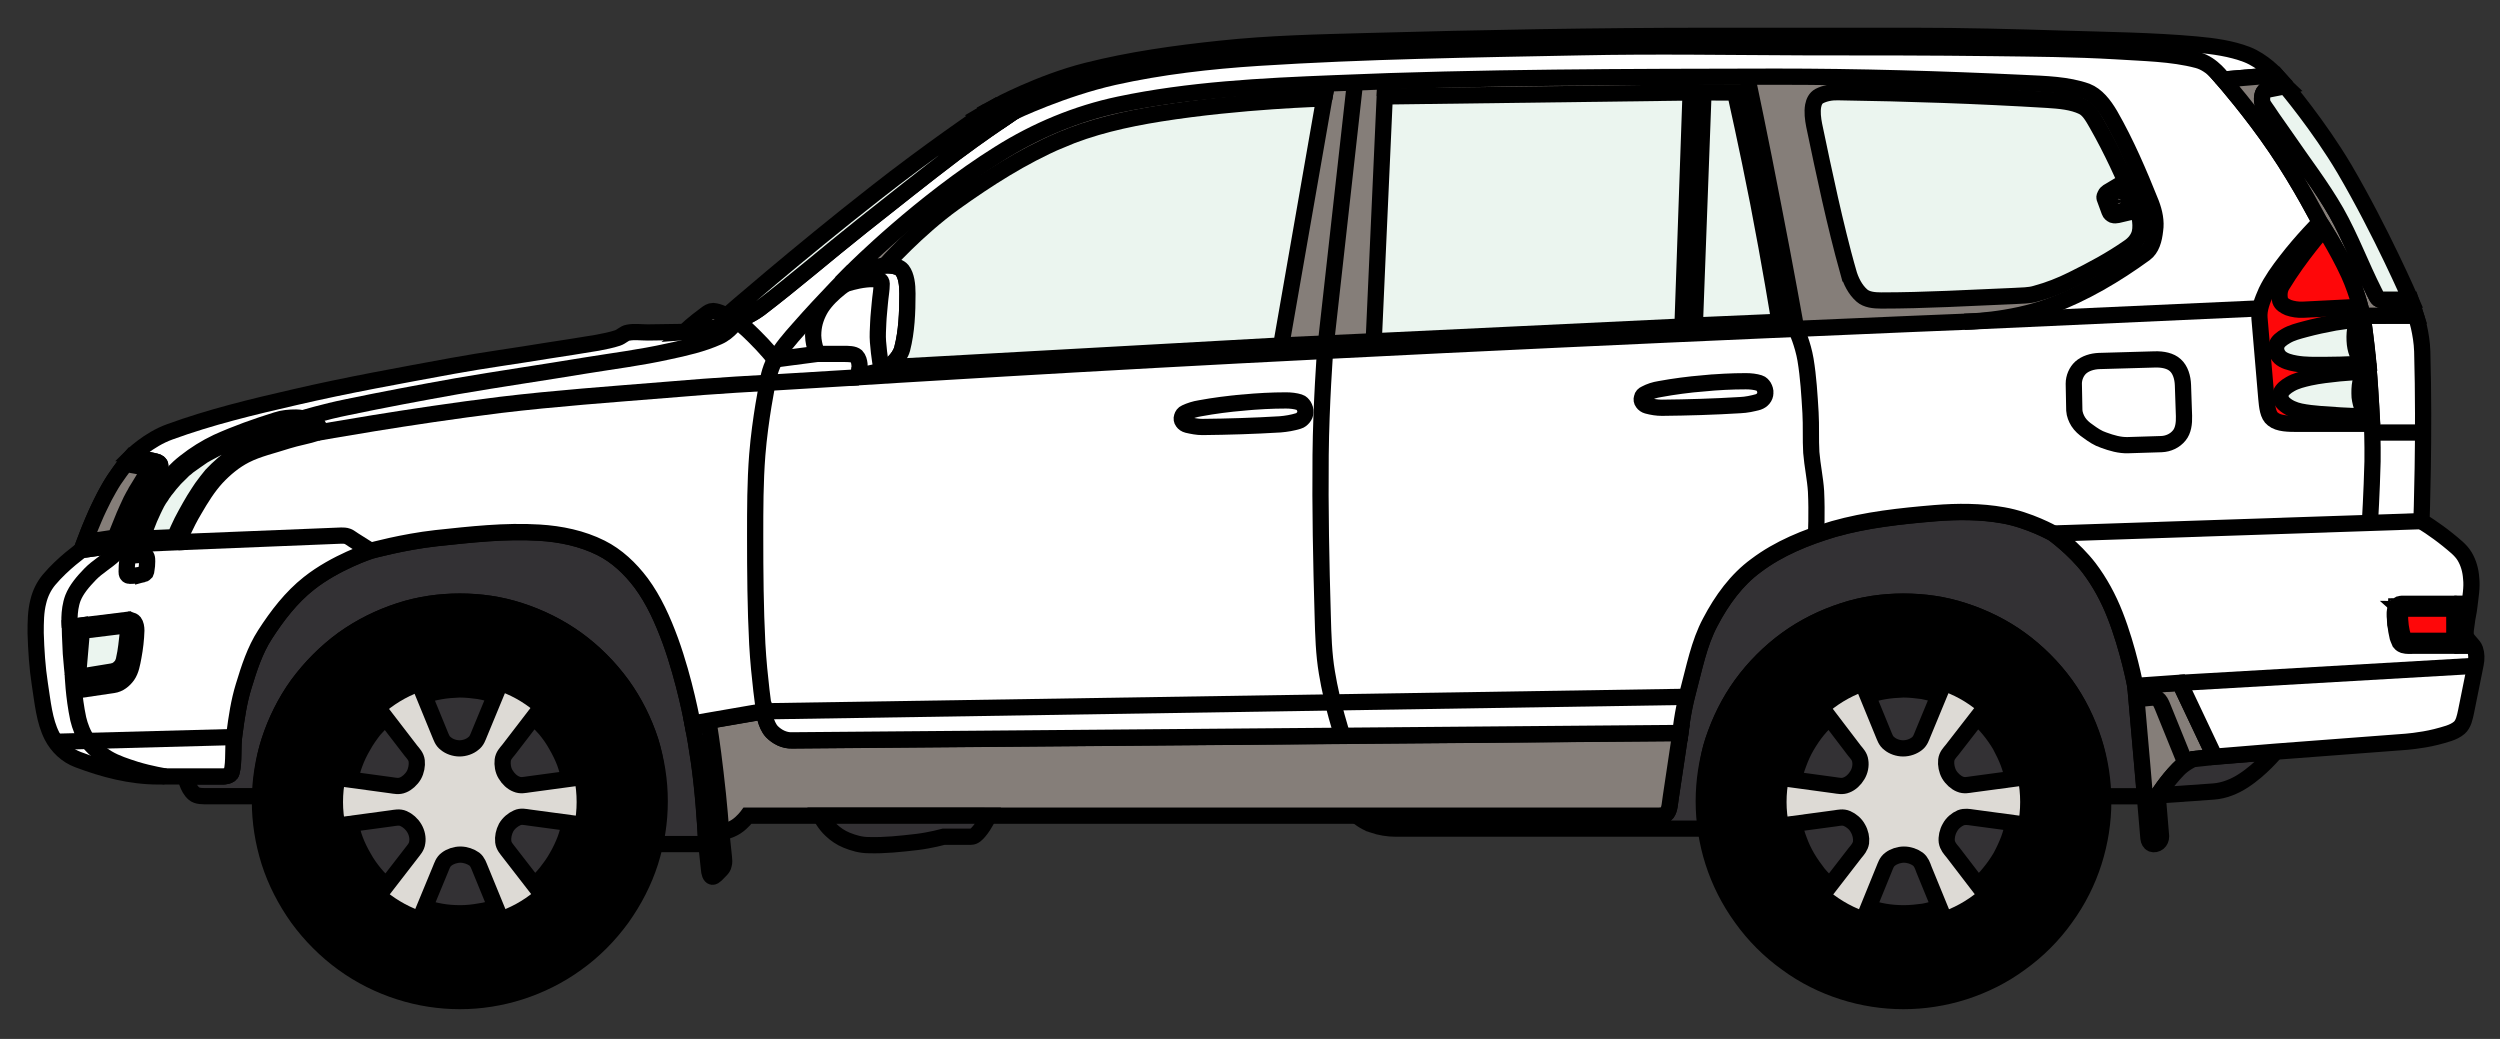 <svg height="32" viewBox="0 0 77 32" width="77" xmlns="http://www.w3.org/2000/svg"><rect x="0" y="0" width="77" height="32" fill="#333333" stroke="none"/><g fill="none" fill-rule="evenodd" transform="translate(1 1)"><path d="m41.27 24.399c-.259-.081-.478-.275-.478-.275h9.226c.138 0 .267-.008.324-.081.089-.121.089-.316.121-.51l.292-1.952s.065-.632.227-1.239c.203-.753.348-1.531.697-2.179.356-.68.81-1.304 1.409-1.742.697-.527 1.531-.867 2.398-1.126.996-.283 2.049-.397 3.11-.486.705-.057 1.409-.057 2.098.065.802.138 1.547.559 1.547.559s.64.462 1.102 1.061c.332.437.599.931.802 1.45.413 1.053.624 2.187.624 2.187l.3 3.394h-1.328s.008-.891-.259-1.701c-.203-.616-.478-1.207-.859-1.734-.389-.535-.867-1.012-1.401-1.401-.526-.381-1.118-.672-1.742-.875-.591-.195-1.223-.284-1.855-.284-.624 0-1.256.089-1.847.284-.624.203-1.215.494-1.741.875-.535.389-1.012.867-1.401 1.401-.381.527-.664 1.118-.875 1.734-.17.502-.203 1.045-.243 1.588-.04.551.032 1.11.032 1.11h-9.55c-.251 0-.494-.041-.729-.121" fill="#333134"/><path d="m41.27 24.399c-.259-.081-.478-.275-.478-.275h9.226c.138 0 .267-.008.324-.081.089-.121.089-.316.121-.51l.292-1.952s.065-.632.227-1.239c.203-.753.348-1.531.697-2.179.356-.68.81-1.304 1.409-1.742.697-.527 1.531-.867 2.398-1.126.996-.283 2.049-.397 3.11-.486.705-.057 1.409-.057 2.098.065.802.138 1.547.559 1.547.559s.64.462 1.102 1.061c.332.437.599.931.802 1.45.413 1.053.624 2.187.624 2.187l.3 3.394h-1.328s.008-.891-.259-1.701c-.203-.616-.478-1.207-.859-1.734-.389-.535-.867-1.012-1.401-1.401-.526-.381-1.118-.672-1.742-.875-.591-.195-1.223-.284-1.855-.284-.624 0-1.256.089-1.847.284-.624.203-1.215.494-1.741.875-.535.389-1.012.867-1.401 1.401-.381.527-.664 1.118-.875 1.734-.17.502-.203 1.045-.243 1.588-.04.551.032 1.11.032 1.11h-9.55c-.251 0-.494-.041-.729-.121z" stroke="#000" stroke-width=".5"/><path d="m64.768 20.13 1.369-.097 1.077 2.276-.672.073s-.267.121-.454.316c-.356.364-.632.802-.632.802l.105 1.264c0 .073-.032.146-.081.186-.057.048-.138.065-.203.041-.057-.024-.097-.097-.105-.17-.13-1.563-.267-3.127-.405-4.69" fill="#857e79"/><path d="m64.768 20.13 1.369-.097 1.077 2.276-.672.073s-.267.121-.454.316c-.356.364-.632.802-.632.802l.105 1.264c0 .073-.032.146-.081.186-.057.048-.138.065-.203.041-.057-.024-.097-.097-.105-.17-.13-1.563-.267-3.127-.405-4.69z" stroke="#000" stroke-width=".5"/><path d="m68.097 23.046c.551-.356.988-.891.988-.891l-1.871.154-.672.073s-.267.121-.454.316c-.356.364-.632.802-.632.802l1.717-.121c.332-.024.648-.154.923-.332" fill="#333134"/><path d="m68.097 23.046c.551-.356.988-.891.988-.891l-1.871.154-.672.073s-.267.121-.454.316c-.356.364-.632.802-.632.802l1.717-.121c.332-.024.648-.154.923-.332z" stroke="#000" stroke-width=".5"/><path d="m5.873 22.916s.227 0 .259-.129c.089-.332.024-.769.089-1.183.065-.502.138-.996.283-1.466.17-.559.348-1.11.656-1.588.381-.591.81-1.15 1.353-1.579.826-.656 1.904-1.004 1.904-1.004s.996-.276 2.017-.389c1.061-.113 2.13-.235 3.175-.17.664.04 1.32.178 1.903.47.486.243.899.632 1.239 1.085.389.527.664 1.142.899 1.782.446 1.231.68 2.543.68 2.543s.178.899.275 1.806c.105.948.146 1.903.146 1.903h-1.596s.162-.688.138-1.369c-.024-.616-.081-1.231-.259-1.806-.202-.615-.494-1.207-.875-1.733-.389-.535-.867-1.012-1.409-1.401-.526-.381-1.11-.672-1.733-.875-.599-.195-1.223-.284-1.855-.284-.624 0-1.255.089-1.855.284-.616.202-1.207.494-1.733.875-.543.389-1.012.867-1.409 1.401-.381.527-.664 1.118-.867 1.733-.267.81-.267 1.701-.267 1.701h-1.612c-.17 0-.348.008-.446-.081-.203-.17-.259-.527-.259-.527z" fill="#333134"/><path d="m5.873 22.916s.227 0 .259-.129c.089-.332.024-.769.089-1.183.065-.502.138-.996.283-1.466.17-.559.348-1.11.656-1.588.381-.591.81-1.15 1.353-1.579.826-.656 1.904-1.004 1.904-1.004s.996-.276 2.017-.389c1.061-.113 2.13-.235 3.175-.17.664.04 1.32.178 1.903.47.486.243.899.632 1.239 1.085.389.527.664 1.142.899 1.782.446 1.231.68 2.543.68 2.543s.178.899.275 1.806c.105.948.146 1.903.146 1.903h-1.596s.162-.688.138-1.369c-.024-.616-.081-1.231-.259-1.806-.202-.615-.494-1.207-.875-1.733-.389-.535-.867-1.012-1.409-1.401-.526-.381-1.11-.672-1.733-.875-.599-.195-1.223-.284-1.855-.284-.624 0-1.255.089-1.855.284-.616.202-1.207.494-1.733.875-.543.389-1.012.867-1.409 1.401-.381.527-.664 1.118-.867 1.733-.267.81-.267 1.701-.267 1.701h-1.612c-.17 0-.348.008-.446-.081-.203-.17-.259-.527-.259-.527z" stroke="#000" stroke-width=".5"/><path d="m22.535 20.908s.032.405.243.632c.162.162.381.275.616.267l27.362-.227-.292 1.952c-.032.194-.032.389-.121.51-.057.073-.186.081-.324.081h-27.994s-.154.211-.356.34c-.203.13-.453.178-.453.178l.081.77c.008.073.016.154-.008.227-.008.057-.049.113-.089.154-.105.105-.194.219-.259.211-.065-.008-.097-.121-.105-.243l-.081-.762s-.04-.956-.146-1.903c-.097-.907-.275-1.806-.275-1.806z" fill="#857e79"/><path d="m22.535 20.908s.032.405.243.632c.162.162.381.275.616.267l27.362-.227-.292 1.952c-.032.194-.032.389-.121.51-.057.073-.186.081-.324.081h-27.994s-.154.211-.356.34c-.203.13-.453.178-.453.178l.081.77c.008.073.016.154-.008.227-.008.057-.049.113-.089.154-.105.105-.194.219-.259.211-.065-.008-.097-.121-.105-.243l-.081-.762s-.04-.956-.146-1.903c-.097-.907-.275-1.806-.275-1.806z" stroke="#000" stroke-width=".5"/><path d="m3.791 13.213c.081.016.146.065.146.121 0 .073-.081.154-.13.251-.186.308-.397.607-.551.923-.3.615-.518 1.263-.518 1.263l-1.223.17s-.575.405-1.004.915c-.162.194-.275.429-.332.672-.081.316-.081.64-.081.972.016.526.049 1.053.129 1.571.089.567.138 1.134.373 1.596.17.332.454.599.802.729.794.3 1.62.518 2.47.518h2.001s.227 0 .259-.13c.089-.332.024-.769.089-1.183.065-.502.138-.996.283-1.466.17-.559.348-1.11.656-1.588.381-.591.81-1.15 1.353-1.579.826-.656 1.903-1.004 1.903-1.004s.996-.275 2.017-.389c1.061-.113 2.13-.235 3.175-.17.664.04 1.32.178 1.903.47.486.243.899.632 1.239 1.085.389.527.664 1.142.899 1.782.446 1.231.68 2.543.68 2.543l2.203-.381s.033.405.243.632c.162.162.381.275.616.267l27.362-.227s.065-.632.227-1.239c.202-.753.348-1.531.697-2.179.356-.68.81-1.304 1.409-1.741.697-.527 1.531-.867 2.398-1.126.996-.283 2.049-.397 3.11-.486.705-.057 1.41-.057 2.098.065.802.138 1.547.559 1.547.559s.64.462 1.102 1.061c.332.437.599.931.802 1.45.413 1.053.624 2.187.624 2.187l1.369-.097 1.077 2.276 1.871-.154 3.961-.3s.502-.032.988-.154c.267-.073.535-.129.713-.283.13-.113.17-.316.211-.51l.292-1.45c.032-.154.032-.316-.016-.454-.049-.146-.227-.251-.275-.397-.041-.121 0-.267.016-.413.016-.17.065-.34.081-.51.032-.292.089-.583.057-.867-.016-.243-.081-.478-.203-.68s-.324-.348-.518-.51c-.381-.308-.81-.575-.81-.575s.097-2.616.024-5.224c-.016-.559-.194-1.102-.194-1.102h-1.644s-.146-.664-.421-1.272c-.381-.834-.891-1.604-.891-1.604s-.608-1.191-1.353-2.284c-.745-1.102-1.628-2.114-1.628-2.114l1.628-.138s-.397-.437-.899-.632c-.486-.186-1.021-.259-1.555-.308-1.353-.121-2.722-.138-4.082-.178-1.547-.049-3.094-.089-4.641-.089h-6.261c-3.507 0-7.023.065-10.53.162-1.523.041-3.038.073-4.544.235-1.393.146-2.778.34-4.123.68-1.434.364-2.77 1.085-2.77 1.085l.518.178-.357.243s-.729.494-1.434 1.021c-.972.737-1.92 1.498-2.876 2.252-1.061.842-2.082 1.725-3.151 2.543-.316.235-.705.373-.705.373s-.275.138-.567.194c-.518.113-1.053.154-1.053.154s-.559.008-1.118.016c-.211 0-.421-.032-.616.008-.105.016-.194.121-.316.162-.195.065-.405.105-.616.146-.51.089-1.021.162-1.531.243-.972.162-1.96.292-2.932.47-1.628.3-3.256.591-4.86.964-1.312.3-2.616.616-3.856 1.069-.656.235-1.175.753-1.175.753z" fill="#fff"/><path d="m3.791 13.213c.081.016.146.065.146.121 0 .073-.081.154-.13.251-.186.308-.397.607-.551.923-.3.615-.518 1.263-.518 1.263l-1.223.17s-.575.405-1.004.915c-.162.194-.275.429-.332.672-.081.316-.081.64-.081.972.016.526.049 1.053.129 1.571.089.567.138 1.134.373 1.596.17.332.454.599.802.729.794.3 1.62.518 2.47.518h2.001s.227 0 .259-.13c.089-.332.024-.769.089-1.183.065-.502.138-.996.283-1.466.17-.559.348-1.11.656-1.588.381-.591.81-1.15 1.353-1.579.826-.656 1.903-1.004 1.903-1.004s.996-.275 2.017-.389c1.061-.113 2.13-.235 3.175-.17.664.04 1.32.178 1.903.47.486.243.899.632 1.239 1.085.389.527.664 1.142.899 1.782.446 1.231.68 2.543.68 2.543l2.203-.381s.033.405.243.632c.162.162.381.275.616.267l27.362-.227s.065-.632.227-1.239c.202-.753.348-1.531.697-2.179.356-.68.81-1.304 1.409-1.741.697-.527 1.531-.867 2.398-1.126.996-.283 2.049-.397 3.11-.486.705-.057 1.41-.057 2.098.065.802.138 1.547.559 1.547.559s.64.462 1.102 1.061c.332.437.599.931.802 1.45.413 1.053.624 2.187.624 2.187l1.369-.097 1.077 2.276 1.871-.154 3.961-.3s.502-.032.988-.154c.267-.073.535-.129.713-.283.13-.113.17-.316.211-.51l.292-1.45c.032-.154.032-.316-.016-.454-.049-.146-.227-.251-.275-.397-.041-.121 0-.267.016-.413.016-.17.065-.34.081-.51.032-.292.089-.583.057-.867-.016-.243-.081-.478-.203-.68s-.324-.348-.518-.51c-.381-.308-.81-.575-.81-.575s.097-2.616.024-5.224c-.016-.559-.194-1.102-.194-1.102h-1.644s-.146-.664-.421-1.272c-.381-.834-.891-1.604-.891-1.604s-.608-1.191-1.353-2.284c-.745-1.102-1.628-2.114-1.628-2.114l1.628-.138s-.397-.437-.899-.632c-.486-.186-1.021-.259-1.555-.308-1.353-.121-2.722-.138-4.082-.178-1.547-.049-3.094-.089-4.641-.089h-6.261c-3.507 0-7.023.065-10.53.162-1.523.041-3.038.073-4.544.235-1.393.146-2.778.34-4.123.68-1.434.364-2.77 1.085-2.77 1.085l.518.178-.357.243s-.729.494-1.434 1.021c-.972.737-1.92 1.498-2.876 2.252-1.061.842-2.082 1.725-3.151 2.543-.316.235-.705.373-.705.373s-.275.138-.567.194c-.518.113-1.053.154-1.053.154s-.559.008-1.118.016c-.211 0-.421-.032-.616.008-.105.016-.194.121-.316.162-.195.065-.405.105-.616.146-.51.089-1.021.162-1.531.243-.972.162-1.96.292-2.932.47-1.628.3-3.256.591-4.86.964-1.312.3-2.616.616-3.856 1.069-.656.235-1.175.753-1.175.753z" stroke="#000" stroke-width=".5"/><path d="m71.766 8.725s-.146-.664-.421-1.272c-.381-.834-.891-1.604-.891-1.604s-.607-1.191-1.353-2.284c-.745-1.102-1.628-2.114-1.628-2.114l1.628-.138.291.34-.575.113c-.113.024-.154.178-.146.324 0 .113.097.219.178.34.178.275.381.543.567.818.519.761 1.086 1.49 1.539 2.284.446.786.761 1.644 1.166 2.446.065.121.105.251.194.251h.931l.162.494z" fill="#857e79"/><path d="m71.766 8.725s-.146-.664-.421-1.272c-.381-.834-.891-1.604-.891-1.604s-.607-1.191-1.353-2.284c-.745-1.102-1.628-2.114-1.628-2.114l1.628-.138.291.34-.575.113c-.113.024-.154.178-.146.324 0 .113.097.219.178.34.178.275.381.543.567.818.519.761 1.086 1.49 1.539 2.284.446.786.761 1.644 1.166 2.446.065.121.105.251.194.251h.931l.162.494z" stroke="#000" stroke-width=".5"/><path d="m69.393 1.654-.575.113c-.113.024-.154.178-.146.324 0 .113.097.219.178.34.178.275.381.543.567.818.518.761 1.085 1.49 1.539 2.284.445.786.761 1.644 1.166 2.446.065.121.105.251.194.251h.931s-.899-2.082-2.033-4.018c-.794-1.345-1.823-2.56-1.823-2.56" fill="#ebf5ef"/><path d="m69.393 1.654-.575.113c-.113.024-.154.178-.146.324 0 .113.097.219.178.34.178.275.381.543.567.818.518.761 1.085 1.49 1.539 2.284.445.786.761 1.644 1.166 2.446.065.121.105.251.194.251h.931s-.899-2.082-2.033-4.018c-.794-1.345-1.823-2.56-1.823-2.56z" stroke="#000" stroke-width=".5"/><path d="m3.791 13.213c.081.016.146.065.146.121 0 .073-.081.154-.13.251-.186.308-.397.607-.551.923-.3.615-.518 1.263-.518 1.263l-1.223.17s.308-.915.753-1.742c.324-.608.786-1.142.786-1.142z" fill="#dddad5"/><path d="m3.791 13.213c.081.016.146.065.146.121 0 .073-.081.154-.13.251-.186.308-.397.607-.551.923-.3.615-.518 1.263-.518 1.263l-1.223.17s.308-.915.753-1.742c.324-.608.786-1.142.786-1.142z" stroke="#000" stroke-width=".5"/><path d="m3.621 13.423c-.008.008-.016.024-.024.041-.105.178-.219.356-.324.535-.024.041-.057.089-.081.13-.024.048-.049.097-.081.146-.024.04-.049.089-.073.138-.032.073-.073.154-.105.227-.032.081-.073.154-.105.235-.048.113-.089.227-.138.34-.049.113-.089.227-.13.34-.316.048-.632.097-.956.138.089-.235.186-.478.284-.705.097-.235.211-.462.324-.689.097-.178.194-.356.3-.518.113-.17.235-.332.356-.494z" fill="#857e79"/><path d="m3.621 13.423c-.008.008-.016.024-.024.041-.105.178-.219.356-.324.535-.024.041-.057.089-.081.13-.024.048-.049.097-.081.146-.024.04-.049.089-.073.138-.032.073-.073.154-.105.227-.032.081-.073.154-.105.235-.048.113-.089.227-.138.34-.049.113-.089.227-.13.34-.316.048-.632.097-.956.138.089-.235.186-.478.284-.705.097-.235.211-.462.324-.689.097-.178.194-.356.3-.518.113-.17.235-.332.356-.494z" stroke="#000" stroke-width=".5"/><path d="m21.125 9.073c-.518.113-1.053.154-1.053.154s.316-.292.664-.543c.073-.057.146-.105.227-.105.202.016.413.146.413.146l.316.154s-.275.138-.567.194" fill="#857e79"/><path d="m21.125 9.073c-.518.113-1.053.154-1.053.154s.316-.292.664-.543c.073-.057.146-.105.227-.105.202.016.413.146.413.146l.316.154s-.275.138-.567.194z" stroke="#000" stroke-width=".5"/><path d="m29.857 2.691s-.729.494-1.434 1.021c-.972.737-1.92 1.498-2.876 2.252-1.061.842-2.082 1.725-3.151 2.543-.316.235-.705.373-.705.373l-.316-.154s2.236-1.944 4.569-3.767c1.636-1.288 3.361-2.462 3.361-2.462z" fill="#ebf5ef"/><path d="m29.857 2.691s-.729.494-1.434 1.021c-.972.737-1.92 1.498-2.876 2.252-1.061.842-2.082 1.725-3.151 2.543-.316.235-.705.373-.705.373l-.316-.154s2.236-1.944 4.569-3.767c1.636-1.288 3.361-2.462 3.361-2.462z" stroke="#000" stroke-width=".5"/><path d="m71.937 10.159c-.065-.721-.17-1.434-.17-1.434s-.146-.664-.421-1.272c-.381-.834-.891-1.604-.891-1.604s-.559.559-1.037 1.183c-.235.3-.454.608-.615.94-.121.275-.235.551-.211.826l.211 2.47c.024.259.048.526.203.64.178.146.486.146.794.146h2.26s-.04-.948-.121-1.895" fill="#fe0709"/><path d="m71.937 10.159c-.065-.721-.17-1.434-.17-1.434s-.146-.664-.421-1.272c-.381-.834-.891-1.604-.891-1.604s-.559.559-1.037 1.183c-.235.3-.454.608-.615.94-.121.275-.235.551-.211.826l.211 2.47c.024.259.048.526.203.64.178.146.486.146.794.146h2.26s-.04-.948-.121-1.895z" stroke="#000" stroke-width=".5"/><path d="m62.241 15.432 11.34-.381" stroke="#000" stroke-linejoin="round" stroke-width=".5"/><path d="m61.22 18.688c.535.389 1.012.867 1.393 1.393.389.535.681 1.126.875 1.733.195.608.292 1.239.292 1.863 0 .632-.097 1.256-.292 1.871-.194.608-.486 1.191-.875 1.725-.381.535-.859 1.012-1.393 1.393-.527.389-1.118.68-1.725.875-.607.194-1.239.292-1.871.292-.624 0-1.255-.097-1.863-.292-.608-.194-1.199-.486-1.725-.875-.535-.381-1.012-.859-1.393-1.393-.389-.535-.68-1.118-.875-1.725-.195-.615-.292-1.239-.292-1.871 0-.624.097-1.256.292-1.863.194-.607.486-1.199.875-1.733.381-.527.859-1.005 1.393-1.393.526-.381 1.118-.672 1.725-.867.607-.203 1.239-.292 1.863-.292.632 0 1.264.089 1.871.292.608.194 1.199.486 1.725.867" fill="#000"/><path d="m61.22 18.688c.535.389 1.012.867 1.393 1.393.389.535.681 1.126.875 1.733.195.608.292 1.239.292 1.863 0 .632-.097 1.256-.292 1.871-.194.608-.486 1.191-.875 1.725-.381.535-.859 1.012-1.393 1.393-.527.389-1.118.68-1.725.875-.607.194-1.239.292-1.871.292-.624 0-1.255-.097-1.863-.292-.608-.194-1.199-.486-1.725-.875-.535-.381-1.012-.859-1.393-1.393-.389-.535-.68-1.118-.875-1.725-.195-.615-.292-1.239-.292-1.871 0-.624.097-1.256.292-1.863.194-.607.486-1.199.875-1.733.381-.527.859-1.005 1.393-1.393.526-.381 1.118-.672 1.725-.867.607-.203 1.239-.292 1.863-.292.632 0 1.264.089 1.871.292.608.194 1.199.486 1.725.867z" stroke="#000" stroke-width=".5"/><path d="m16.759 18.688c.535.389 1.005.867 1.393 1.401.381.527.68 1.118.875 1.725.195.608.292 1.239.292 1.863 0 .632-.097 1.256-.292 1.871-.194.608-.494 1.191-.875 1.725-.389.535-.859 1.012-1.393 1.393-.535.389-1.126.68-1.733.875-.608.194-1.231.292-1.863.292-.624 0-1.256-.097-1.863-.292-.608-.194-1.199-.486-1.734-.875-.526-.381-1.004-.859-1.393-1.393-.381-.535-.681-1.118-.875-1.725-.194-.615-.292-1.239-.292-1.871 0-.624.097-1.256.292-1.863.194-.607.494-1.199.875-1.725.389-.535.867-1.012 1.393-1.401.535-.381 1.126-.672 1.734-.867.607-.203 1.239-.292 1.863-.292.632 0 1.256.089 1.863.292.607.194 1.199.486 1.733.867" fill="#000"/><path d="m16.759 18.688c.535.389 1.005.867 1.393 1.401.381.527.68 1.118.875 1.725.195.608.292 1.239.292 1.863 0 .632-.097 1.256-.292 1.871-.194.608-.494 1.191-.875 1.725-.389.535-.859 1.012-1.393 1.393-.535.389-1.126.68-1.733.875-.608.194-1.231.292-1.863.292-.624 0-1.256-.097-1.863-.292-.608-.194-1.199-.486-1.734-.875-.526-.381-1.004-.859-1.393-1.393-.381-.535-.681-1.118-.875-1.725-.194-.615-.292-1.239-.292-1.871 0-.624.097-1.256.292-1.863.194-.607.494-1.199.875-1.725.389-.535.867-1.012 1.393-1.401.535-.381 1.126-.672 1.734-.867.607-.203 1.239-.292 1.863-.292.632 0 1.256.089 1.863.292.607.194 1.199.486 1.733.867z" stroke="#000" stroke-width=".5"/><path d="m3.589 14.63c.113-.251.251-.478.421-.689.203-.259.429-.502.689-.705.308-.243.632-.446.988-.615.591-.267 1.207-.486 1.831-.68.194-.065.397-.081.607-.081.121 0 .251.032.373.073.097.024.194.065.259.122.048.041.073.097.073.162 0 .049-.016.097-.065.113-.284.097-.608.146-.915.243-.446.146-.899.243-1.296.446-.332.17-.624.413-.883.689-.267.292-.478.632-.68.98-.292.486-.502 1.012-.502 1.012l-1.353.057s.186-.583.454-1.126" fill="#ebf5ef"/><path d="m3.589 14.63c.113-.251.251-.478.421-.689.203-.259.429-.502.689-.705.308-.243.632-.446.988-.615.591-.267 1.207-.486 1.831-.68.194-.065.397-.081.607-.081.121 0 .251.032.373.073.097.024.194.065.259.122.048.041.073.097.073.162 0 .049-.016.097-.065.113-.284.097-.608.146-.915.243-.446.146-.899.243-1.296.446-.332.17-.624.413-.883.689-.267.292-.478.632-.68.98-.292.486-.502 1.012-.502 1.012l-1.353.057s.186-.583.454-1.126z" stroke="#000" stroke-width=".5"/><path d="m8.668 12.192c-.081.024-.162.049-.243.073-.13.033-.259.065-.381.089-.081.024-.162.049-.243.073-.186.057-.364.105-.551.162-.073.016-.146.041-.219.065-.097.032-.186.065-.283.097-.089.04-.178.081-.267.129-.113.057-.219.114-.316.186-.105.073-.194.146-.292.227-.121.105-.243.219-.356.34-.105.122-.203.259-.3.389-.032.049-.065.097-.097.146-.097.146-.186.292-.267.437-.089.154-.17.308-.251.462-.081.162-.146.316-.219.478-.34.016-.68.032-1.021.041.041-.105.081-.211.121-.308.041-.105.081-.211.121-.308.041-.097.081-.178.121-.267.041-.081.073-.154.113-.227.041-.073.081-.138.13-.203.024-.041.049-.081.081-.121.024-.041.057-.073.089-.114.057-.081.121-.154.186-.227.065-.081.138-.146.211-.219.041-.04.081-.081.121-.121.049-.032.089-.073.138-.114.154-.105.3-.219.462-.324.162-.097.332-.178.494-.267.186-.081.373-.162.559-.235.186-.073.373-.146.559-.211.235-.081.462-.154.697-.227.065-.016.13-.041.194-.049.065-.008.13-.016.194-.024h.17c.041 0 .089 0 .13.008.049.016.089.024.138.032.041.016.081.032.13.041.016.008.041.016.057.024.016.008.032.016.057.032 0 0 .008 0 .008.008.008 0 .016.008.016.016z" fill="#ebf5ef"/><path d="m8.668 12.192c-.081.024-.162.049-.243.073-.13.033-.259.065-.381.089-.081.024-.162.049-.243.073-.186.057-.364.105-.551.162-.073.016-.146.041-.219.065-.097.032-.186.065-.283.097-.089.04-.178.081-.267.129-.113.057-.219.114-.316.186-.105.073-.194.146-.292.227-.121.105-.243.219-.356.34-.105.122-.203.259-.3.389-.032.049-.065.097-.097.146-.097.146-.186.292-.267.437-.089.154-.17.308-.251.462-.081.162-.146.316-.219.478-.34.016-.68.032-1.021.041.041-.105.081-.211.121-.308.041-.105.081-.211.121-.308.041-.097.081-.178.121-.267.041-.081.073-.154.113-.227.041-.073.081-.138.13-.203.024-.041.049-.081.081-.121.024-.041.057-.073.089-.114.057-.081.121-.154.186-.227.065-.081.138-.146.211-.219.041-.04.081-.081.121-.121.049-.032.089-.073.138-.114.154-.105.3-.219.462-.324.162-.097.332-.178.494-.267.186-.081.373-.162.559-.235.186-.073.373-.146.559-.211.235-.081.462-.154.697-.227.065-.016.13-.041.194-.049.065-.008.13-.016.194-.024h.17c.041 0 .089 0 .13.008.049.016.089.024.138.032.041.016.081.032.13.041.016.008.041.016.057.024.016.008.032.016.057.032 0 0 .008 0 .008.008.008 0 .016.008.016.016z" stroke="#000" stroke-width=".5"/><path d="m29.857 2.691.357-.243-.518-.178-.389.227z" fill="#857e79"/><path d="m29.857 2.691.357-.243-.518-.178-.389.227z" stroke="#000" stroke-width=".5"/><path d="m29.784 3.727c1.134-.713 2.381-1.231 3.686-1.507 2.155-.454 4.39-.567 6.626-.656 4.528-.194 9.056-.194 13.592-.203 2.543 0 5.087.073 7.622.194.689.032 1.369.049 1.96.259.308.121.535.413.721.729.494.859.891 1.79 1.264 2.722.105.275.162.559.121.826-.032.292-.105.567-.316.721-.891.648-1.863 1.223-2.9 1.612-1.247.47-2.657.486-2.657.486s-9.85.397-19.691.899c-7.185.356-14.369.81-14.369.81l.008-.073s.259-.016.502-.081c.211-.049.397-.154.397-.154s.348-.235.437-.567c.138-.535.162-1.118.162-1.701 0-.275-.032-.551-.162-.721-.146-.178-.526-.146-.526-.146s-.138.016-.267.057c-.13.049-.251.121-.251.121l-.462-.024s2.082-2.09 4.504-3.604" fill="#857e79"/><path d="m29.784 3.727c1.134-.713 2.381-1.231 3.686-1.507 2.155-.454 4.39-.567 6.626-.656 4.528-.194 9.056-.194 13.592-.203 2.543 0 5.087.073 7.622.194.689.032 1.369.049 1.96.259.308.121.535.413.721.729.494.859.891 1.79 1.264 2.722.105.275.162.559.121.826-.032.292-.105.567-.316.721-.891.648-1.863 1.223-2.9 1.612-1.247.47-2.657.486-2.657.486s-9.85.397-19.691.899c-7.185.356-14.369.81-14.369.81l.008-.073s.259-.016.502-.081c.211-.049.397-.154.397-.154s.348-.235.437-.567c.138-.535.162-1.118.162-1.701 0-.275-.032-.551-.162-.721-.146-.178-.526-.146-.526-.146s-.138.016-.267.057c-.13.049-.251.121-.251.121l-.462-.024s2.082-2.09 4.504-3.604z" stroke="#000" stroke-width=".5"/><path d="m31.647 3.322c.972-.421 2.017-.656 3.078-.826 2.503-.397 5.062-.462 5.062-.462l-1.328 7.606-12.11.672s.348-.235.438-.567c.138-.535.162-1.118.162-1.701 0-.275-.032-.551-.162-.721-.146-.178-.527-.146-.527-.146s.972-1.102 2.13-1.936c1.029-.737 2.106-1.426 3.256-1.92" fill="#ebf5ef"/><path d="m31.647 3.322c.972-.421 2.017-.656 3.078-.826 2.503-.397 5.062-.462 5.062-.462l-1.328 7.606-12.11.672s.348-.235.438-.567c.138-.535.162-1.118.162-1.701 0-.275-.032-.551-.162-.721-.146-.178-.527-.146-.527-.146s.972-1.102 2.13-1.936c1.029-.737 2.106-1.426 3.256-1.92z" stroke="#000" stroke-width=".5"/><path d="m25.281 7.332s-.875.875-1.685 1.798c-.267.3-.526.599-.721.94-.186.324-.235.721-.235.721l2.803-.17" stroke="#000" stroke-linejoin="round" stroke-width=".5"/><path d="m21.692 8.879s.292.227.543.486c.34.332.64.705.64.705" stroke="#000" stroke-linejoin="round" stroke-width=".5"/><path d="m2.738 15.772.397-.016" stroke="#000" stroke-linejoin="round" stroke-width=".5"/><path d="m4.488 15.699 5.022-.203c.065 0 .129 0 .194.024s.121.073.186.113l.526.332" stroke="#000" stroke-linejoin="round" stroke-width=".5"/><path d="m51.071 1.848-.251 7.209-9.51.454.34-7.541z" fill="#ebf5ef"/><path d="m51.071 1.848-.251 7.209-9.51.454.34-7.541z" stroke="#000" stroke-width=".5"/><path d="m52.44 1.848s.381 1.693.713 3.394c.356 1.831.656 3.669.656 3.669l-2.608.113.267-7.177z" fill="#ebf5ef"/><g stroke="#000" stroke-width=".5"><path d="m52.44 1.848s.381 1.693.713 3.394c.356 1.831.656 3.669.656 3.669l-2.608.113.267-7.177z"/><path d="m51.071 1.848h.397" stroke-linejoin="round"/><path d="m50.82 9.057.381-.032" stroke-linejoin="round"/><path d="m39.812 9.811.923-8.27" stroke-linejoin="round"/><path d="m38.459 9.64 2.851-.13" stroke-linejoin="round"/><path d="m30.214 2.448s1.507-.721 3.094-1.077c1.458-.324 2.948-.494 4.447-.591 3.297-.211 6.602-.259 9.906-.324 2.325-.049 4.657-.008 6.982 0 1.92 0 3.839 0 5.759.024 1.256.016 2.503.024 3.75.097.867.057 1.741.065 2.535.275.462.121.786.599.786.599" stroke-linejoin="round"/><path d="m54.327 9.146s-.34-1.912-.713-3.807c-.381-1.993-.802-3.977-.802-3.977" stroke-linejoin="round"/><path d="m37.293 11.398c.437-.04.875-.065 1.312-.065.146 0 .292.016.421.057.057.016.097.065.13.114.032.057.057.121.049.194 0 .057-.024.113-.065.162-.041.049-.089.089-.146.105-.186.057-.373.089-.567.105-.794.048-1.604.073-2.398.081-.154 0-.308-.032-.454-.065-.065-.016-.113-.049-.146-.097-.032-.041-.04-.097-.024-.146.016-.057.049-.105.105-.129.138-.065.292-.114.446-.138.437-.081.883-.138 1.337-.178z"/><path d="m51.46 10.807c.437-.041.875-.065 1.312-.065.146 0 .292.016.421.057.057.016.097.065.13.113.032.057.057.13.049.194 0 .057-.024.121-.065.17s-.089.081-.154.105c-.178.049-.364.089-.559.097-.802.049-1.604.073-2.406.081-.154 0-.3-.024-.454-.065-.057-.016-.105-.049-.138-.097-.032-.041-.041-.097-.024-.146.008-.057.049-.097.105-.121.138-.073.283-.121.446-.146.437-.081.883-.138 1.337-.178z"/><path d="m8.765 12.33s2.819-.51 5.646-.859c1.693-.203 3.394-.324 5.095-.462 1.563-.138 3.135-.219 3.135-.219" stroke-linejoin="round"/><path d="m8.327 11.884s.672-.203 1.353-.34c1.126-.235 2.252-.446 3.386-.648 1.32-.227 2.657-.421 3.977-.64.85-.138 1.693-.243 2.527-.429.534-.113 1.069-.235 1.555-.454.34-.146.567-.494.567-.494" stroke-linejoin="round"/><path d="m22.875 10.07 1.296-.17h.802c.162 0 .324 0 .405.073.121.122.097.397.097.397l-.024.178" stroke-linejoin="round"/><path d="m24.171 9.9s-.154-.348-.121-.689c.016-.259.105-.51.243-.737.154-.235.364-.437.591-.616.389-.308.859-.502.859-.502" stroke-linejoin="round"/><path d="m25.046 7.745s.308-.105.624-.138c.146-.016.3-.016.421.024.04.008.065.057.065.105 0 .194-.041.397-.057.599s-.041.397-.049.599c-.008.203-.024.397-.008.591.032.437.113.875.113.875" stroke-linejoin="round"/><path d="m2.738 15.772s-.073.17-.203.292c-.235.227-.535.389-.761.624-.219.227-.421.462-.527.729-.154.405-.097.899-.097.899" stroke-linejoin="round"/><path d="m1.24 19.749s.024.713.17 1.393c.057.235.146.47.283.664.17.219.381.405.624.551.259.154.567.251.867.348.454.138.915.211.915.211" stroke-linejoin="round"/><path d="m71.993 15.108s.057-.94.081-1.896c.008-.575-.016-1.158-.016-1.158" stroke-linejoin="round"/><path d="m54.327 9.146s.203.454.283.931c.089.535.121 1.085.154 1.636.024.405 0 .818.024 1.223.032.405.121.802.146 1.199.032.664 0 1.336 0 1.336" stroke-linejoin="round"/><path d="m22.535 20.908s-.154-1.037-.211-2.074c-.057-1.102-.065-2.211-.065-3.321 0-.842 0-1.669.065-2.503.089-1.118.316-2.219.316-2.219" stroke-linejoin="round"/><path d="m40.347 21.669s-.316-.964-.478-1.952c-.097-.575-.113-1.158-.129-1.749-.049-1.653-.081-3.305-.065-4.949.016-1.604.138-3.208.138-3.208" stroke-linejoin="round"/><path d="m39.788 2.035.081-.462" stroke-linejoin="round"/><path d="m41.651 1.97.016-.47" stroke-linejoin="round"/></g><path d="m55.923 7.364c.081.292.219.559.421.737.146.13.373.154.599.154 1.353 0 2.713-.081 4.082-.138.235-.016.47-.008.68-.073.389-.105.761-.251 1.118-.429.608-.3 1.199-.616 1.742-.996.17-.113.292-.267.34-.446.073-.316-.057-.697-.057-.697l-.624.146c-.049.008-.097.016-.146 0-.049-.024-.089-.057-.105-.105l-.154-.421c-.008-.032.008-.065.024-.097.016-.041.049-.065.081-.089l.543-.324s-.397-.923-.891-1.782c-.121-.211-.243-.429-.429-.518-.316-.154-.705-.186-1.086-.211-2.147-.13-4.293-.203-6.431-.235-.219-.008-.429.032-.599.121-.105.057-.162.17-.186.3-.032.186-.008.397.032.599.316 1.507.632 3.021 1.045 4.504" fill="#ebf5ef"/><path d="m55.923 7.364c.081.292.219.559.421.737.146.13.373.154.599.154 1.353 0 2.713-.081 4.082-.138.235-.016.47-.008.68-.073.389-.105.761-.251 1.118-.429.608-.3 1.199-.616 1.742-.996.17-.113.292-.267.34-.446.073-.316-.057-.697-.057-.697l-.624.146c-.049.008-.097.016-.146 0-.049-.024-.089-.057-.105-.105l-.154-.421c-.008-.032.008-.065.024-.097.016-.041.049-.065.081-.089l.543-.324s-.397-.923-.891-1.782c-.121-.211-.243-.429-.429-.518-.316-.154-.705-.186-1.086-.211-2.147-.13-4.293-.203-6.431-.235-.219-.008-.429.032-.599.121-.105.057-.162.17-.186.3-.032.186-.008.397.032.599.316 1.507.632 3.021 1.045 4.504z" stroke="#000" stroke-width=".5"/><path d="m57.648 19.83c2.13 0 3.823 1.742 3.823 3.872 0 2.09-1.693 3.831-3.823 3.831-2.13 0-3.872-1.742-3.872-3.831 0-2.13 1.742-3.872 3.872-3.872" fill="#dddad5"/><path d="m57.648 19.83c2.13 0 3.823 1.742 3.823 3.872 0 2.09-1.693 3.831-3.823 3.831-2.13 0-3.872-1.742-3.872-3.831 0-2.13 1.742-3.872 3.872-3.872z" stroke="#000" stroke-width=".5"/><path d="m59.754 24.18c-.114-.016-.235-.041-.364.008-.13.057-.259.162-.332.3-.081.138-.113.3-.097.437.024.138.105.227.186.324l.769 1.004c.13-.105.251-.227.365-.373.121-.146.235-.308.34-.486.097-.178.186-.373.251-.543.065-.178.105-.34.138-.502z" fill="#333134"/><path d="m59.754 24.18c-.114-.016-.235-.041-.364.008-.13.057-.259.162-.332.3-.081.138-.113.3-.097.437.024.138.105.227.186.324l.769 1.004c.13-.105.251-.227.365-.373.121-.146.235-.308.34-.486.097-.178.186-.373.251-.543.065-.178.105-.34.138-.502z" stroke="#000" stroke-width=".5"/><path d="m58.256 25.776c-.041-.113-.081-.235-.186-.316-.113-.081-.267-.138-.429-.138-.154 0-.316.057-.421.138-.114.081-.146.203-.194.316l-.478 1.175c.154.057.316.097.502.13.186.032.389.048.591.048s.413-.024.599-.048c.178-.032.34-.081.494-.138z" fill="#333134"/><path d="m58.256 25.776c-.041-.113-.081-.235-.186-.316-.113-.081-.267-.138-.429-.138-.154 0-.316.057-.421.138-.114.081-.146.203-.194.316l-.478 1.175c.154.057.316.097.502.13.186.032.389.048.591.048s.413-.024.599-.048c.178-.032.34-.081.494-.138z" stroke="#000" stroke-width=".5"/><path d="m56.134 25.273c.081-.097.162-.186.186-.324.016-.138-.016-.3-.097-.437-.073-.138-.203-.243-.332-.3-.13-.057-.251-.024-.364-.008l-1.264.17c.032.162.081.332.146.502.065.178.146.356.251.535s.227.348.34.494c.121.146.235.259.364.364z" fill="#333134"/><path d="m56.134 25.273c.081-.097.162-.186.186-.324.016-.138-.016-.3-.097-.437-.073-.138-.203-.243-.332-.3-.13-.057-.251-.024-.364-.008l-1.264.17c.032.162.081.332.146.502.065.178.146.356.251.535s.227.348.34.494c.121.146.235.259.364.364z" stroke="#000" stroke-width=".5"/><path d="m55.502 23.184c.121.016.243.049.373-.008.129-.049.251-.162.332-.3.081-.13.113-.3.089-.438-.016-.138-.105-.227-.178-.316l-.77-1.012c-.13.113-.251.235-.364.373-.121.146-.235.316-.34.494-.105.178-.186.365-.251.543-.065.17-.114.332-.138.494z" fill="#333134"/><path d="m55.502 23.184c.121.016.243.049.373-.008.129-.049.251-.162.332-.3.081-.13.113-.3.089-.438-.016-.138-.105-.227-.178-.316l-.77-1.012c-.13.113-.251.235-.364.373-.121.146-.235.316-.34.494-.105.178-.186.365-.251.543-.065.17-.114.332-.138.494z" stroke="#000" stroke-width=".5"/><path d="m57 21.588c.049.113.081.235.194.316.105.089.267.146.421.146.162 0 .316-.057.429-.146.105-.081.138-.203.186-.316l.486-1.175c-.162-.057-.324-.097-.502-.13-.186-.024-.389-.049-.591-.049-.211.008-.413.024-.599.057s-.348.073-.502.13z" fill="#333134"/><path d="m57 21.588c.049.113.081.235.194.316.105.089.267.146.421.146.162 0 .316-.057.429-.146.105-.081.138-.203.186-.316l.486-1.175c-.162-.057-.324-.097-.502-.13-.186-.024-.389-.049-.591-.049-.211.008-.413.024-.599.057s-.348.073-.502.13z" stroke="#000" stroke-width=".5"/><path d="m59.122 22.098c-.073.089-.162.178-.178.316-.016.138.016.308.089.437.081.138.211.251.332.3.13.057.251.024.373.008l1.264-.17c-.032-.162-.081-.324-.146-.502-.065-.17-.154-.356-.251-.535-.105-.178-.227-.348-.348-.494-.114-.138-.235-.259-.356-.364z" fill="#333134"/><path d="m59.122 22.098c-.073.089-.162.178-.178.316-.016.138.016.308.089.437.081.138.211.251.332.3.13.057.251.024.373.008l1.264-.17c-.032-.162-.081-.324-.146-.502-.065-.17-.154-.356-.251-.535-.105-.178-.227-.348-.348-.494-.114-.138-.235-.259-.356-.364z" stroke="#000" stroke-width=".5"/><path d="m13.187 19.83c2.13 0 3.823 1.742 3.823 3.872 0 2.09-1.693 3.823-3.823 3.823-2.13 0-3.872-1.733-3.872-3.823 0-2.13 1.742-3.872 3.872-3.872" fill="#dddad5"/><path d="m13.187 19.83c2.13 0 3.823 1.742 3.823 3.872 0 2.09-1.693 3.823-3.823 3.823-2.13 0-3.872-1.733-3.872-3.823 0-2.13 1.742-3.872 3.872-3.872z" stroke="#000" stroke-width=".5"/><path d="m15.293 24.18c-.121-.016-.243-.049-.364.008-.13.057-.259.162-.34.3-.073.138-.105.3-.089.437.016.138.105.227.178.324l.778 1.004c.13-.105.243-.227.365-.373.113-.146.235-.308.332-.486.105-.178.194-.373.259-.543.065-.178.105-.34.138-.502z" fill="#333134"/><path d="m15.293 24.18c-.121-.016-.243-.049-.364.008-.13.057-.259.162-.34.3-.073.138-.105.3-.089.437.016.138.105.227.178.324l.778 1.004c.13-.105.243-.227.365-.373.113-.146.235-.308.332-.486.105-.178.194-.373.259-.543.065-.178.105-.34.138-.502z" stroke="#000" stroke-width=".5"/><path d="m13.795 25.776c-.049-.113-.081-.235-.186-.316-.113-.081-.275-.138-.429-.138s-.316.057-.421.138c-.114.081-.146.203-.194.316l-.486 1.175c.162.057.324.097.51.13.178.032.381.048.591.048.203 0 .413-.024.591-.057.186-.024.348-.073.502-.13z" fill="#333134"/><path d="m13.795 25.776c-.049-.113-.081-.235-.186-.316-.113-.081-.275-.138-.429-.138s-.316.057-.421.138c-.114.081-.146.203-.194.316l-.486 1.175c.162.057.324.097.51.13.178.032.381.048.591.048.203 0 .413-.024.591-.057.186-.024.348-.073.502-.13z" stroke="#000" stroke-width=".5"/><path d="m11.673 25.273c.073-.097.162-.186.178-.324.024-.138-.008-.3-.089-.437s-.203-.243-.332-.3c-.13-.057-.251-.024-.373-.008l-1.255.17c.032.162.073.332.138.502.065.17.154.356.259.535.097.178.219.348.34.494.121.146.235.259.364.364z" fill="#333134"/><path d="m11.673 25.273c.073-.097.162-.186.178-.324.024-.138-.008-.3-.089-.437s-.203-.243-.332-.3c-.13-.057-.251-.024-.373-.008l-1.255.17c.032.162.073.332.138.502.065.17.154.356.259.535.097.178.219.348.34.494.121.146.235.259.364.364z" stroke="#000" stroke-width=".5"/><path d="m11.041 23.184c.121.016.243.049.373-.008.121-.049.251-.162.332-.3.073-.13.105-.3.089-.438-.016-.138-.105-.227-.178-.316l-.778-1.012c-.13.113-.243.235-.365.373-.113.146-.235.316-.332.494-.105.178-.194.365-.259.543-.065.17-.105.332-.13.494z" fill="#333134"/><path d="m11.041 23.184c.121.016.243.049.373-.008.121-.049.251-.162.332-.3.073-.13.105-.3.089-.438-.016-.138-.105-.227-.178-.316l-.778-1.012c-.13.113-.243.235-.365.373-.113.146-.235.316-.332.494-.105.178-.194.365-.259.543-.065.17-.105.332-.13.494z" stroke="#000" stroke-width=".5"/><path d="m12.539 21.588c.049.113.081.235.194.316.105.089.267.146.421.146s.316-.057.421-.146c.113-.081.146-.203.194-.316l.486-1.175c-.162-.057-.324-.097-.51-.13-.178-.024-.381-.049-.591-.049-.203.008-.413.024-.591.057-.186.032-.348.073-.502.13z" fill="#333134"/><path d="m12.539 21.588c.049.113.081.235.194.316.105.089.267.146.421.146s.316-.057.421-.146c.113-.081.146-.203.194-.316l.486-1.175c-.162-.057-.324-.097-.51-.13-.178-.024-.381-.049-.591-.049-.203.008-.413.024-.591.057-.186.032-.348.073-.502.13z" stroke="#000" stroke-width=".5"/><path d="m14.662 22.098c-.073.089-.162.178-.178.316-.016.138.008.308.089.437.081.138.203.251.332.3.13.057.251.024.373.008l1.256-.17c-.032-.162-.073-.324-.138-.502-.065-.17-.154-.356-.259-.535-.097-.178-.219-.348-.34-.494-.121-.138-.235-.259-.364-.364z" fill="#333134"/><path d="m14.662 22.098c-.073.089-.162.178-.178.316-.016.138.008.308.089.437.081.138.203.251.332.3.13.057.251.024.373.008l1.256-.17c-.032-.162-.073-.324-.138-.502-.065-.17-.154-.356-.259-.535-.097-.178-.219-.348-.34-.494-.121-.138-.235-.259-.364-.364z" stroke="#000" stroke-width=".5"/><path d="m59.503 8.911 9.104-.413" stroke="#000" stroke-linejoin="round" stroke-width=".5"/><path d="m22.535 20.908 28.415-.446" stroke="#000" stroke-linejoin="round" stroke-width=".5"/><path d="m66.137 20.033 9.104-.526" stroke="#000" stroke-linejoin="round" stroke-width=".5"/><path d="m64.801 20.535.397-.04c.097-.008.186-.016.251.024.073.049.113.138.154.235l.713 1.758" stroke="#000" stroke-linejoin="round" stroke-width=".5"/><path d="m21.214 24.642s-.065-.931-.178-1.847c-.089-.802-.219-1.596-.219-1.596" stroke="#000" stroke-linejoin="round" stroke-width=".5"/><path d="m65.368 10.07c.243-.008.486.041.632.178.154.138.227.373.235.616l.032.948c.008.227-.024.454-.146.6-.13.162-.332.259-.551.267l-1.029.032c-.251.008-.502-.065-.745-.154-.178-.057-.332-.162-.486-.275-.121-.081-.227-.178-.3-.292-.065-.105-.113-.227-.121-.348l-.016-.826c0-.186.081-.373.211-.494.146-.13.356-.194.567-.203z" stroke="#000" stroke-width=".5"/><path d="m74.755 18.753c-.008.024-.016.049-.032.073 0 .008-.008.016-.016.016-.008.008-.008.016-.016.016-.032.024-.065.032-.097.032h-1.288c-.089 0-.178.008-.267-.016-.016-.008-.024-.008-.04-.016-.008-.008-.024-.008-.032-.016-.008-.008-.016-.008-.016-.016-.008-.008-.016-.016-.016-.016-.016-.016-.024-.032-.032-.04-.016-.033-.024-.057-.032-.081-.008-.024-.016-.04-.024-.065-.016-.065-.024-.13-.041-.203-.008-.065-.016-.13-.032-.194 0-.057-.008-.105-.008-.162-.008-.049-.008-.105-.008-.154 0-.032 0-.065.008-.105 0-.024.008-.048.016-.073 0-.008.008-.024.016-.032 0-.008.008-.016.008-.024.008 0 .016-.008.016-.016.008-.008.016-.008.024-.016.008-.008.016-.016.032-.024.008 0 .016-.008.032-.008.016-.008.032-.016.049-.016h.049 1.588c.024 0 .049 0 .073.016.008 0 .016.008.024.016.008 0 .008.008.016.016.008 0 .016.008.016.016.024.032.032.065.032.097v.972z" fill="#fe0709"/><path d="m74.755 18.753c-.008.024-.016.049-.032.073 0 .008-.008.016-.016.016-.008.008-.008.016-.016.016-.032.024-.065.032-.097.032h-1.288c-.089 0-.178.008-.267-.016-.016-.008-.024-.008-.04-.016-.008-.008-.024-.008-.032-.016-.008-.008-.016-.008-.016-.016-.008-.008-.016-.016-.016-.016-.016-.016-.024-.032-.032-.04-.016-.033-.024-.057-.032-.081-.008-.024-.016-.04-.024-.065-.016-.065-.024-.13-.041-.203-.008-.065-.016-.13-.032-.194 0-.057-.008-.105-.008-.162-.008-.049-.008-.105-.008-.154 0-.032 0-.065.008-.105 0-.024.008-.048.016-.073 0-.008.008-.024.016-.032 0-.008.008-.016.008-.024.008 0 .016-.008.016-.016.008-.008.016-.008.024-.016.008-.008.016-.016.032-.024.008 0 .016-.008.032-.008.016-.008.032-.016.049-.016h.049 1.588c.024 0 .049 0 .073.016.008 0 .016.008.024.016.008 0 .008.008.016.016.008 0 .016.008.016.016.024.032.032.065.032.097v.972z" stroke="#000" stroke-width=".5"/><path d="m74.593 17.595h.47" stroke="#000" stroke-linejoin="round" stroke-width=".5"/><path d="m74.593 18.891h.575" stroke="#000" stroke-linejoin="round" stroke-width=".5"/><path d="m3.014 18.226c.024.105.024.227.016.34-.024.276-.049.543-.113.802-.024.113-.073.219-.146.3-.073.081-.162.146-.267.162l-.94.154c-.073.016-.154.008-.194-.032-.065-.065-.057-.211-.057-.211l.121-1.466 1.507-.186s.065.065.073.138" fill="#ebf5ef"/><path d="m3.014 18.226c.024.105.024.227.016.34-.024.276-.049.543-.113.802-.024.113-.073.219-.146.3-.073.081-.162.146-.267.162l-.94.154c-.073.016-.154.008-.194-.032-.065-.065-.057-.211-.057-.211l.121-1.466 1.507-.186s.065.065.073.138z" stroke="#000" stroke-width=".5"/><path d="m2.908 18.259c.008 0 .008.008.008.008.008.049.016.089.016.138v.138c-.016.121-.024.235-.041.356-.016.138-.041.276-.073.421-.008.024-.008.049-.024.073-.008.024-.016.049-.032.073-.008.008-.016.024-.024.04-.008.008-.016.024-.032.032-.016.024-.04.04-.057.057-.024.024-.048.032-.073.049-.016.008-.032.016-.041.016-.016.008-.032.008-.048.016l-.94.154c-.024 0-.048.008-.073 0-.016 0-.032 0-.049-.016-.008-.024-.016-.049-.016-.073l.113-1.312c.462-.057.923-.113 1.385-.17" fill="#ebf5ef"/><path d="m2.908 18.259c.008 0 .008.008.008.008.008.049.016.089.016.138v.138c-.016.121-.024.235-.041.356-.016.138-.041.276-.073.421-.008.024-.008.049-.024.073-.008.024-.016.049-.032.073-.008.008-.016.024-.024.04-.008.008-.016.024-.032.032-.016.024-.04.04-.057.057-.024.024-.048.032-.073.049-.016.008-.032.016-.041.016-.016.008-.032.008-.048.016l-.94.154c-.024 0-.048.008-.073 0-.016 0-.032 0-.049-.016-.008-.024-.016-.049-.016-.073l.113-1.312c.462-.057.923-.113 1.385-.17z" stroke="#000" stroke-width=".5"/><path d="m1.24 19.749.073-.008.122-1.466-.284.041s.008.405.032.81c.024.316.057.624.057.624" fill="#857e79"/><path d="m1.24 19.749.073-.008.122-1.466-.284.041s.008.405.032.81c.024.316.057.624.057.624z" stroke="#000" stroke-width=".5"/><path d="m1.28 20.276 1.207-.178c.178-.024.332-.146.437-.292.113-.162.146-.373.186-.583.049-.259.081-.535.089-.802 0-.097-.016-.194-.065-.259-.057-.073-.194-.073-.194-.073" stroke="#000" stroke-linejoin="round" stroke-width=".5"/><path d="m1.564 19.984-.308.049" stroke="#000" stroke-linejoin="round" stroke-width=".5"/><path d="m.705 21.847 5.5-.146" stroke="#000" stroke-linejoin="round" stroke-width=".5"/><path d="m71.078 11.795c-.413-.032-.826-.041-1.223-.121-.194-.041-.381-.121-.51-.243-.089-.081-.13-.203-.097-.316.04-.113.162-.211.291-.283.178-.105.389-.154.599-.203.3-.065.608-.097.915-.13.454-.041.907-.057.907-.057s.024.292.04.575c.024.397.049.802.049.802s-.486.008-.972-.024" fill="#ebf5ef"/><path d="m71.078 11.795c-.413-.032-.826-.041-1.223-.121-.194-.041-.381-.121-.51-.243-.089-.081-.13-.203-.097-.316.04-.113.162-.211.291-.283.178-.105.389-.154.599-.203.3-.065.608-.097.915-.13.454-.041.907-.057.907-.057s.024.292.04.575c.024.397.049.802.049.802s-.486.008-.972-.024z" stroke="#000" stroke-width=".5"/><path d="m70.584 10.24c-.292 0-.583.008-.867-.041-.186-.032-.373-.081-.494-.194-.097-.097-.146-.243-.105-.364.032-.121.154-.211.292-.292.178-.105.381-.154.591-.211.3-.081.608-.146.915-.203.429-.073.867-.097.867-.097s.041.267.073.543c.016.113.024.227.041.34l.049.47s-.68.049-1.361.049" fill="#ebf5ef"/><path d="m70.584 10.24c-.292 0-.583.008-.867-.041-.186-.032-.373-.081-.494-.194-.097-.097-.146-.243-.105-.364.032-.121.154-.211.292-.292.178-.105.381-.154.591-.211.3-.081.608-.146.915-.203.429-.073.867-.097.867-.097s.041.267.073.543c.016.113.024.227.041.34l.049.47s-.68.049-1.361.049z" stroke="#000" stroke-width=".5"/><path d="m71.702 8.45-1.766.089c-.154.008-.316-.016-.454-.065-.113-.049-.219-.113-.251-.211-.04-.154-.032-.332.057-.478.543-.899 1.28-1.733 1.28-1.733" stroke="#000" stroke-linejoin="round" stroke-width=".5"/><path d="m64.849 5.477s-.081-.227-.178-.454c-.097-.219-.203-.437-.203-.437" stroke="#000" stroke-linejoin="round" stroke-width=".5"/><path d="m64.25 5.372c-.024 0-.041 0-.065-.008s-.041-.024-.057-.041c-.016-.016-.024-.032-.032-.057-.016-.024-.016-.041-.016-.065s0-.049.016-.065c.008-.024.016-.041.032-.057.016-.016.032-.032.057-.041s.04-.008.065-.008c.024 0 .049 0 .065.008.024.008.041.024.057.041.016.016.032.032.041.057.008.016.008.041.016.065-.008.024-.008.041-.016.065-.008.024-.024.041-.041.057-.016.016-.032.032-.057.041-.016.008-.04.008-.065.008" fill="#857e79"/><path d="m64.25 5.372c-.024 0-.041 0-.065-.008s-.041-.024-.057-.041c-.016-.016-.024-.032-.032-.057-.016-.024-.016-.041-.016-.065s0-.049.016-.065c.008-.024.016-.041.032-.057.016-.016.032-.032.057-.041s.04-.008.065-.008c.024 0 .049 0 .065.008.024.008.041.024.057.041.016.016.032.032.041.057.008.016.008.041.016.065-.008.024-.008.041-.016.065-.008.024-.024.041-.041.057-.016.016-.032.032-.057.041-.016.008-.04.008-.065.008z" stroke="#000" stroke-width=".5"/><path d="m71.807 10.199s-.113-.105-.17-.235c-.057-.113-.089-.235-.105-.364-.016-.154-.016-.308.008-.462s.113-.292.113-.292" stroke="#000" stroke-linejoin="round" stroke-width=".5"/><path d="m71.92 11.819s-.097-.097-.146-.211c-.049-.121-.081-.251-.097-.381-.008-.154-.008-.308.024-.462.032-.17.138-.316.138-.316" stroke="#000" stroke-linejoin="round" stroke-width=".5"/><path d="m29.452 24.123s-.113.267-.292.478c-.073.089-.154.17-.251.17h-.842s-.413.113-.826.162c-.494.057-.996.113-1.49.097-.235 0-.462-.065-.68-.154-.178-.073-.332-.178-.47-.308-.203-.186-.332-.446-.332-.446z" fill="#333134"/><path d="m29.452 24.123s-.113.267-.292.478c-.073.089-.154.17-.251.17h-.842s-.413.113-.826.162c-.494.057-.996.113-1.49.097-.235 0-.462-.065-.68-.154-.178-.073-.332-.178-.47-.308-.203-.186-.332-.446-.332-.446z" stroke="#000" stroke-width=".5"/><path d="m72.957 17.757c-.008.008-.016.008-.016.016-.016.016-.016.032-.024.048v.073c0 .13.008.259.024.389.016.081.024.162.049.243.008.048.016.105.049.154 0 .008.008.016.016.024.008.008.016.008.024.016.041.008.081.008.113.016h.154 1.247v-.008-.972-.008h-1.596c-.008 0-.024.008-.041.008" fill="#fe0709"/><path d="m72.957 17.757c-.008.008-.016.008-.016.016-.016.016-.016.032-.024.048v.073c0 .13.008.259.024.389.016.081.024.162.049.243.008.048.016.105.049.154 0 .008.008.016.016.024.008.008.016.008.024.016.041.008.081.008.113.016h.154 1.247v-.008-.972-.008h-1.596c-.008 0-.024.008-.041.008z" stroke="#000" stroke-width=".5"/><path d="m73.63 12.322h-1.563" stroke="#000" stroke-linejoin="round" stroke-width=".5"/><path d="m3.411 16.688c.032-.008.057-.032.081-.057.008-.016.016-.049.016-.073.016-.089.024-.178.024-.267 0-.049 0-.097-.016-.138-.008-.024-.033-.049-.057-.057-.138-.008-.284 0-.421.024-.032 0-.057.024-.081.049-.016.024-.032.048-.032.073-.016.121-.024.243-.024.364 0 .032 0 .073.024.097.016.024.041.032.073.032.138 0 .284-.016.413-.049z" stroke="#000" stroke-width=".5"/></g></svg>